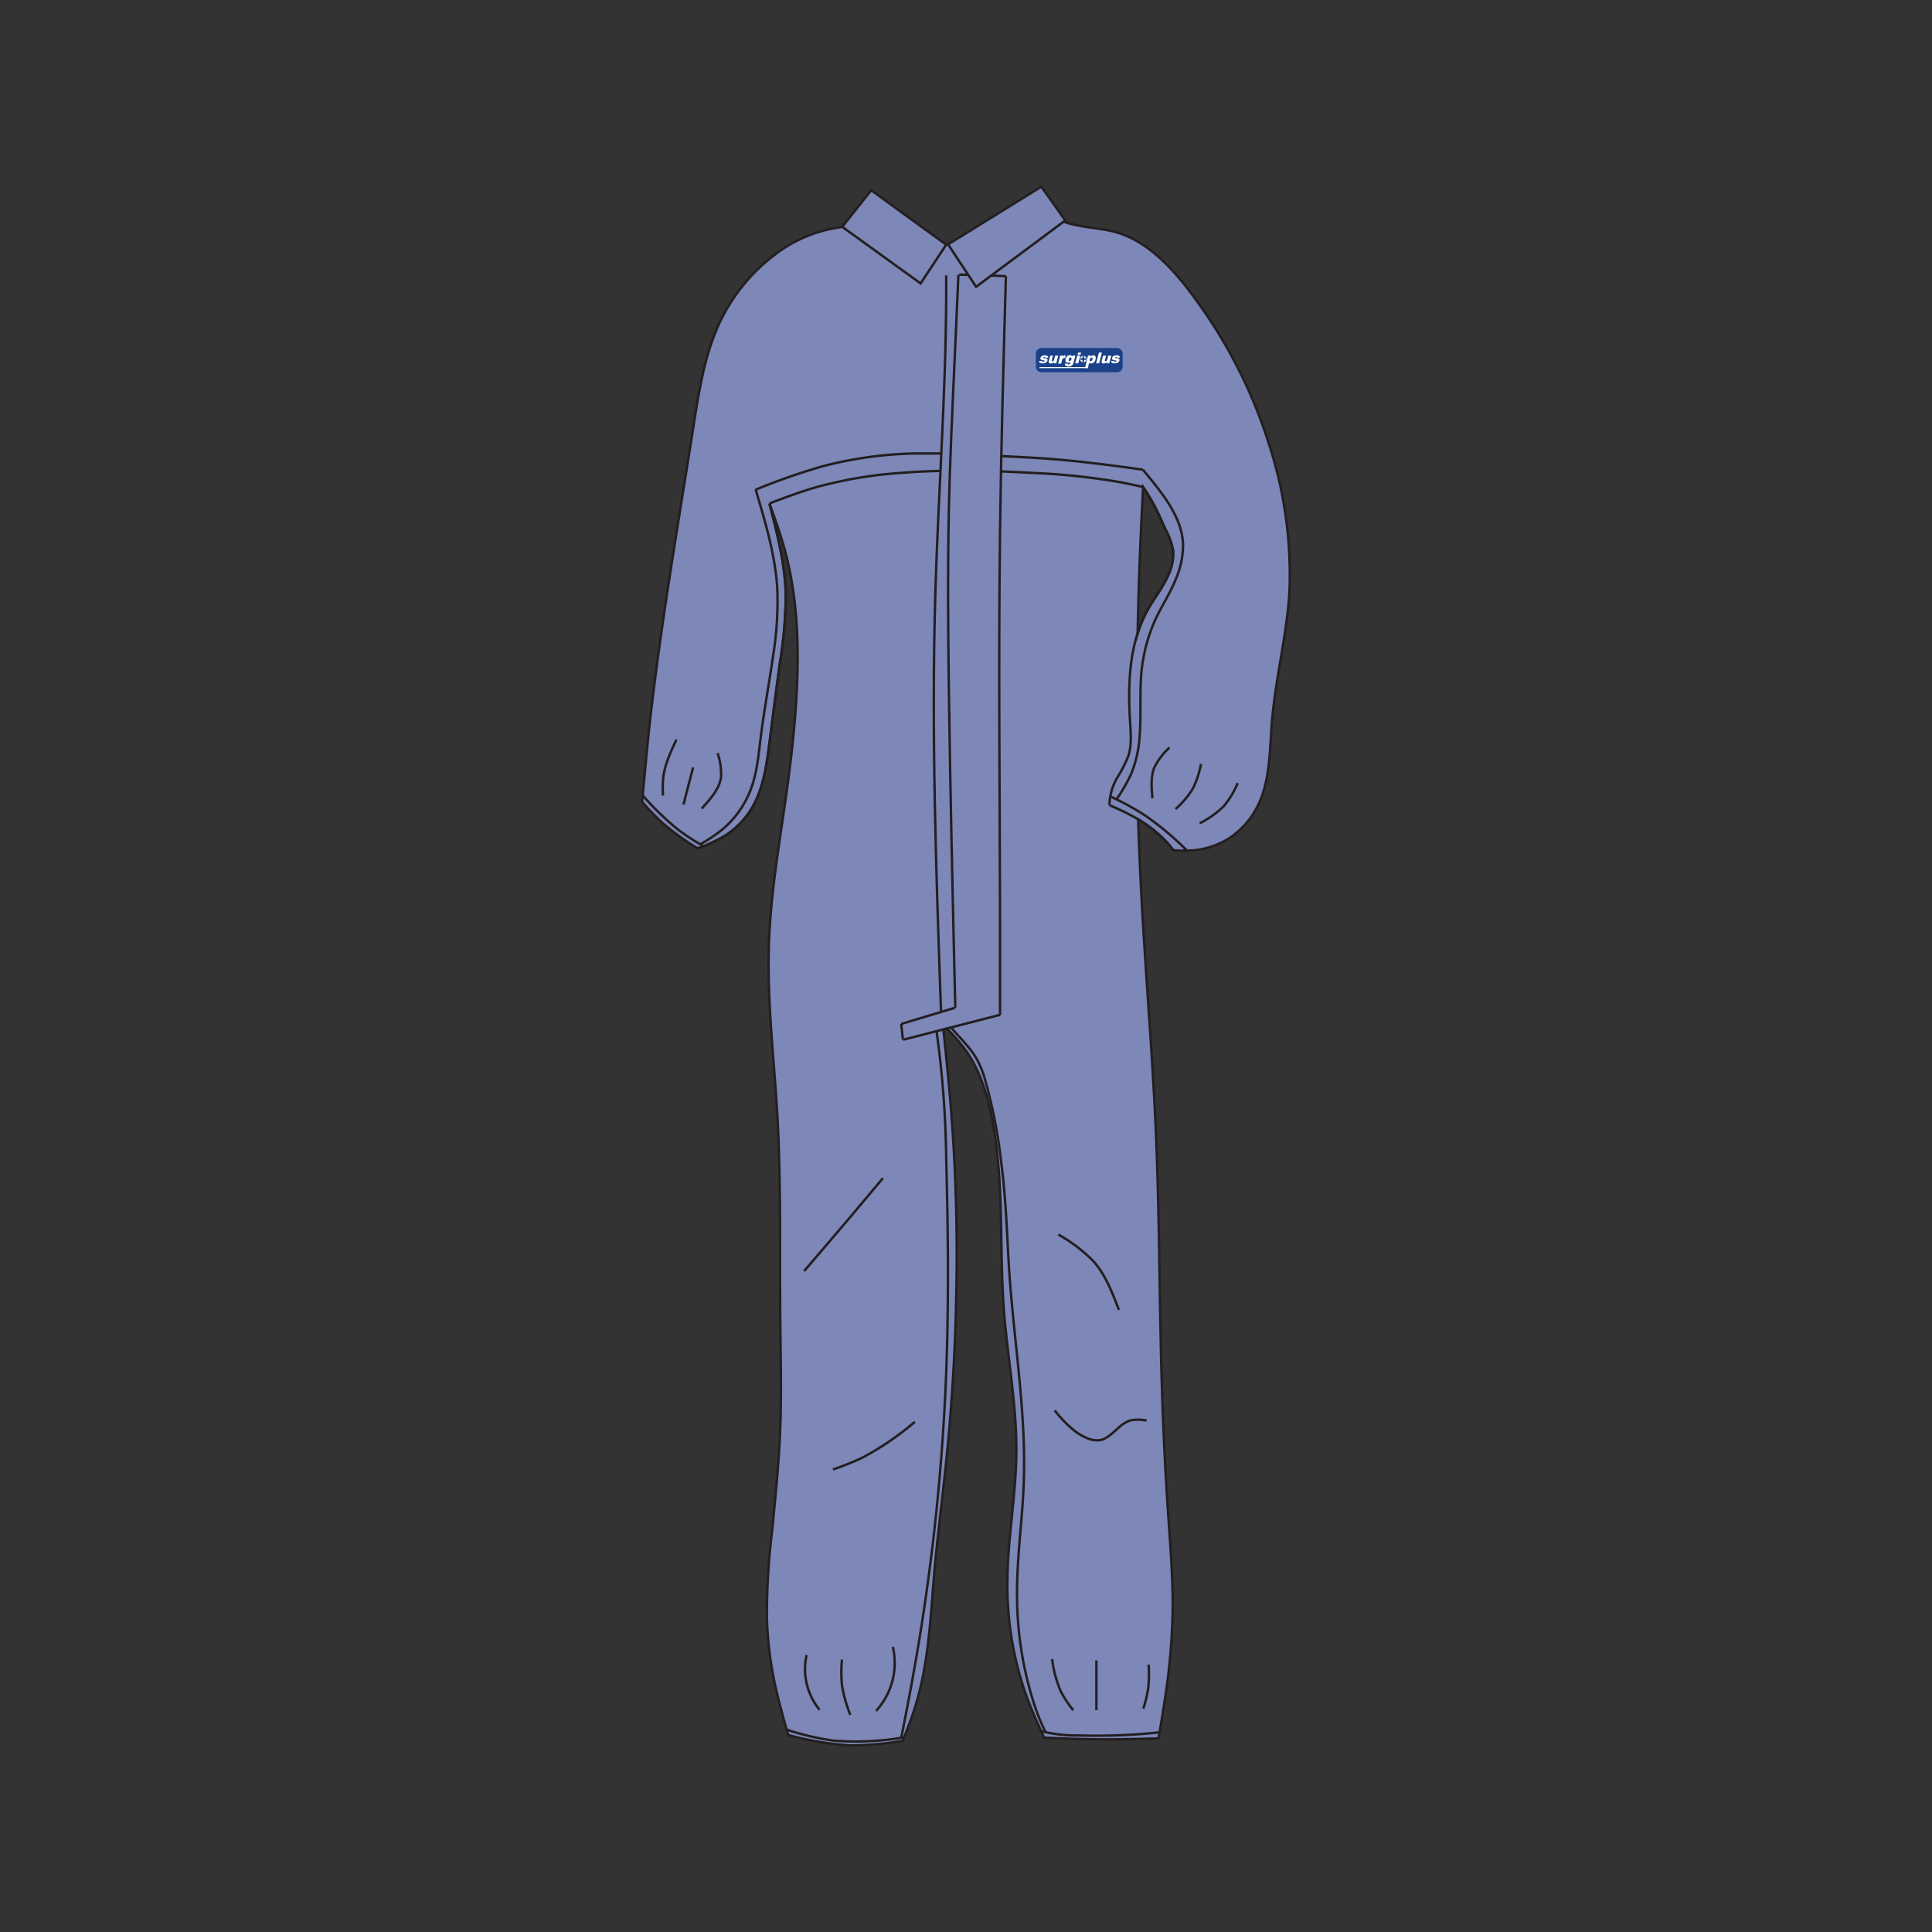 <svg id="图层_1" data-name="图层 1" xmlns="http://www.w3.org/2000/svg" viewBox="0 0 400 400"><rect x="0" y="0" width="400" height="400" fill="#333333" stroke="none"/><defs><style>.cls-1{fill:#7d87b8;}.cls-1,.cls-2{stroke:#231f20;stroke-miterlimit:10;stroke-width:0.5px;}.cls-2{fill:none;}.cls-3{fill:#1a428a;}.cls-4{fill:#fff;}</style></defs><title>Artboard 6000003</title><path class="cls-1" d="M262.58,91.49a102.37,102.37,0,0,0-14.11-28.22c-4.71-6.71-10.41-13.34-17.72-15.28-2.78-.74-5.8-.8-8.78-1.58a10,10,0,0,1-5.15-2.83A8.46,8.46,0,0,1,215,39.39C207.13,45,197.46,50.66,195.9,50.66S186.64,45,180.81,40.52a8.08,8.08,0,0,1-3.18,5.26C176,46.84,174,47,172,47.39A28.83,28.83,0,0,0,160.07,53a38,38,0,0,0-10.6,12.82c-3.52,7-4.72,14.9-5.94,22.73-2.52,16.08-5.18,31.77-7.33,47.67-.63,4.72-1.23,9.45-1.75,14.18-.57,5.2-1,10.4-1.52,15.61a52,52,0,0,0,4.25,4.4,53.5,53.5,0,0,0,7.27,5.24,30.36,30.36,0,0,0,5.88-2.76,17.1,17.1,0,0,0,4.94-4.94c2.78-4.23,3.46-9.52,4.11-14.65.69-5.4,1.35-10.61,2.07-15.9A89.9,89.9,0,0,0,162.69,123c-.17-6.31-1.77-12.53-3.38-18.75,1.14,3.16,2.27,6.31,3.15,9.53,2.56,9.34,3,19.25,2.51,29-.34,7.23-1.16,14.36-2.15,21.49-1.45,10.34-3.26,20.69-3.62,31.09-.4,11.65,1,23.36,1.72,35.06.83,14.4.49,28.79.63,43.21.07,7.27.26,14.56,0,21.82s-1,14.35-1.69,21.52a141.36,141.36,0,0,0-1.08,18,76,76,0,0,0,1.69,13.85c.76,3.51,1.74,6.95,2.72,10.4a64.91,64.91,0,0,0,12.63,2.14,64.92,64.92,0,0,0,11.08-.94c1-2.54,2-5.08,2.76-7.67,2.6-8.63,3-17.83,3.75-26.89.68-7.74,1.68-15.4,2.47-23.08,1.15-11.23,1.86-22.55,2.09-33.86a382.38,382.38,0,0,0-1-38.31c-.45-5.83-1.05-11.65-1.65-17.46l.72-.19a36.11,36.11,0,0,1,4,4.65c3.07,4.37,4.61,9.77,5.57,15.17,2.3,12.93,1.26,25.79,2.25,38.65.74,9.64,2.62,19.28,2.56,28.9,0,8.79-1.72,17.55-1.84,26.43a68.53,68.53,0,0,0,3.79,24c1.1,3.06,2.44,6,3.79,9,3.57.15,7.13.3,10.7.34,4.34.05,8.67-.07,13-.18.47-2.76.94-5.52,1.35-8.3a134.59,134.59,0,0,0,1.59-19.11c0-6.29-.5-12.57-.93-18.85-.66-9.5-1.1-19-1.37-28.51-.48-16.95-.45-33.93-1.19-50.88s-2.26-34-3.11-51.07q-.34-6.75-.55-13.52a25.89,25.89,0,0,1,5.82,4.61c.52.56,1,1.16,1.48,1.76a32.51,32.51,0,0,0,4.07,0,16.56,16.56,0,0,0,7.22-2.35,16.92,16.92,0,0,0,5.8-6.18c3-5.36,2.78-11.9,3.31-18.2.78-9.23,3.11-17.93,3.62-26.91A87,87,0,0,0,262.58,91.49ZM242,118.8c-1.12,2.68-2.91,4.89-4.28,7.3a27.22,27.22,0,0,0-2.19,5.12c.2-10.14.6-20.28,1.14-30.39a39.9,39.9,0,0,1,3.06,5.29c.53,1.1,1,2.25,1.52,3.38a15.79,15.79,0,0,1,1.6,4.23A9.67,9.67,0,0,1,242,118.8Z"/><g id="SPLINE"><path class="cls-2" d="M145,174.79a31.12,31.12,0,0,0,4.69-3.17,20.21,20.21,0,0,0,5.68-8c1.34-3.42,1.65-7.14,2.11-10.8.69-5.62,1.73-11.11,2.53-16.7a71.55,71.55,0,0,0,.93-14c-.32-6.1-1.94-12.11-3.67-18-.28-.92-.55-1.85-.82-2.77"/></g><g id="SPLINE-2" data-name="SPLINE"><path class="cls-2" d="M156.42,101.4a134,134,0,0,1,13.7-4.81,81.61,81.61,0,0,1,19.74-2.71c1.68,0,3.35,0,5,0"/></g><g id="SPLINE-3" data-name="SPLINE"><path class="cls-2" d="M159.31,104.23c3.07-1.16,6.15-2.32,9.29-3.25a88.38,88.38,0,0,1,17.81-3.06c2.76-.23,5.53-.36,8.3-.42"/></g><g id="SPLINE-4" data-name="SPLINE"><path class="cls-2" d="M207.24,97.6c2.23.09,4.45.19,6.67.32a138.45,138.45,0,0,1,18,1.91c1.59.3,3.17.64,4.76,1"/></g><g id="SPLINE-5" data-name="SPLINE"><path class="cls-2" d="M144.45,175.65a30.36,30.36,0,0,0,5.88-2.76,17.1,17.1,0,0,0,4.94-4.94c2.78-4.23,3.46-9.52,4.11-14.65.69-5.4,1.35-10.61,2.07-15.9A89.9,89.9,0,0,0,162.69,123c-.17-6.31-1.77-12.53-3.38-18.75"/></g><g id="SPLINE-6" data-name="SPLINE"><path class="cls-2" d="M186.6,359.79c.79-4.05,1.59-8.11,2.32-12.17a452.24,452.24,0,0,0,6.85-60.3c.71-15.83.55-31.67.13-47.51a206.92,206.92,0,0,0-2-26.33"/></g><g id="SPLINE-7" data-name="SPLINE"><path class="cls-2" d="M216.48,358.65a41.83,41.83,0,0,1-2.15-5.16,73.76,73.76,0,0,1-3.76-22.9c-.08-8,1.09-15.67,1.38-23.39.56-14.58-2-29.19-3-44-.46-7-.57-14.05-1.68-22.74a105.74,105.74,0,0,0-3.59-17.84c-1.5-4.44-3.11-5.75-6.85-9.94"/></g><g id="SPLINE-8" data-name="SPLINE"><path class="cls-2" d="M236.63,100.83a39.9,39.9,0,0,1,3.06,5.29c.53,1.1,1,2.25,1.52,3.38a15.79,15.79,0,0,1,1.6,4.23,9.67,9.67,0,0,1-.85,5.07c-1.12,2.68-2.91,4.89-4.28,7.3-3.77,6.68-4.22,14.88-3.73,23.05.16,2.56.4,5.12-.35,7.39a27.93,27.93,0,0,1-2.18,4.29,11.8,11.8,0,0,0-1.73,5.86"/></g><g id="SPLINE-9" data-name="SPLINE"><path class="cls-2" d="M229.69,166.69c1.44.62,2.87,1.27,4.25,2a27.56,27.56,0,0,1,7.52,5.56c.52.56,1,1.16,1.48,1.76"/></g><g id="SPLINE-10" data-name="SPLINE"><path class="cls-2" d="M231.15,165.51a34.39,34.39,0,0,0,3.07-5.35,24.53,24.53,0,0,0,1.73-7.75c.33-4.26,0-8.54.33-12.83a34.44,34.44,0,0,1,3-11.46c1.24-2.66,2.86-5.09,4-7.84a18.28,18.28,0,0,0,1.66-7.35c-.08-5.73-4.2-10.71-8.32-15.69"/></g><g id="SPLINE-11" data-name="SPLINE"><path class="cls-2" d="M172.44,304.24a58.74,58.74,0,0,0,6.1-2.44,60.59,60.59,0,0,0,10.87-7.42"/></g><g id="SPLINE-12" data-name="SPLINE"><path class="cls-2" d="M166.5,263.14q4.62-5.37,9.2-10.77,3.56-4.22,7.1-8.44"/></g><g id="SPLINE-13" data-name="SPLINE"><path class="cls-2" d="M219.11,255.6a32.2,32.2,0,0,1,7.34,5.59c2.43,2.77,3.82,6.4,5.21,10"/></g><g id="SPLINE-14" data-name="SPLINE"><path class="cls-2" d="M218.36,292a25.39,25.39,0,0,0,4.06,4.19c1.68,1.28,3.82,2.36,5.58,1.92,2.14-.54,3.74-3.31,5.92-4a8.4,8.4,0,0,1,3.46,0"/></g><g id="SPLINE-15" data-name="SPLINE"><path class="cls-2" d="M167,342.67A13.23,13.23,0,0,0,169.69,354"/></g><g id="SPLINE-16" data-name="SPLINE"><path class="cls-2" d="M174.32,343.6a27.81,27.81,0,0,0,0,5.32,29.11,29.11,0,0,0,1.73,6.13"/></g><g id="SPLINE-17" data-name="SPLINE"><path class="cls-2" d="M184.85,340.94a14.72,14.72,0,0,1-3.47,13.29"/></g><g id="SPLINE-18" data-name="SPLINE"><path class="cls-2" d="M217.83,343.5a24.37,24.37,0,0,0,1.83,6.76,24.84,24.84,0,0,0,2.54,3.82"/></g><g id="SPLINE-19" data-name="SPLINE"><path class="cls-2" d="M227,343.78v10.3"/></g><g id="SPLINE-20" data-name="SPLINE"><path class="cls-2" d="M237.81,344.63a28,28,0,0,1-.09,4.93,28.27,28.27,0,0,1-1,4.2"/></g><g id="SPLINE-21" data-name="SPLINE"><path class="cls-2" d="M215.56,358.42a30.79,30.79,0,0,0,7.84.89,124.31,124.31,0,0,0,16.58-.64"/></g><g id="SPLINE-22" data-name="SPLINE"><path class="cls-2" d="M186.58,212c.12,1.09.25,2.18.37,3.27"/></g><g id="SPLINE-23" data-name="SPLINE"><path class="cls-2" d="M187,215.26q10.05-2.58,20.1-5.16"/></g><g id="SPLINE-24" data-name="SPLINE"><path class="cls-2" d="M186.58,212l11.2-3.37"/></g><g id="SPLINE-25" data-name="SPLINE"><path class="cls-2" d="M207.05,210.1q0-9.16,0-18.34c-.05-27.36-.35-54.72,0-82.06.22-17.51.72-35,1.21-52.52"/></g><g id="SPLINE-26" data-name="SPLINE"><path class="cls-2" d="M208.26,57.18c-3.22-.17-6.43-.3-9.66-.32h0"/></g><g id="SPLINE-27" data-name="SPLINE"><path class="cls-2" d="M195.9,57c0,1.53,0,3.07,0,4.61-.09,20.21-1.62,40.4-2.23,60.6-.88,29.07.13,58.17,1.16,87.27"/></g><g id="SPLINE-28" data-name="SPLINE"><path class="cls-2" d="M198.43,56.87q-.39,8.9-.79,17.77c-.47,10.55-1,21.1-1.2,31.66-.25,11.77-.16,23.55,0,35.33.29,22.34.82,44.67,1.34,67"/></g><g id="SPLINE-29" data-name="SPLINE"><path class="cls-2" d="M207.31,94.43c3.72.17,7.43.36,11.13.66,6.08.5,12.14,1.3,18.19,2.15"/></g><g id="SPLINE-30" data-name="SPLINE"><path class="cls-2" d="M140.06,153.12c-1.27,2.69-2.53,5.39-2.78,8.24a22.3,22.3,0,0,0,0,3.37"/></g><g id="SPLINE-31" data-name="SPLINE"><path class="cls-2" d="M143.51,158.88c-.33,1.26-.65,2.52-1,3.79s-.65,2.61-1,3.91"/></g><g id="SPLINE-32" data-name="SPLINE"><path class="cls-2" d="M148.57,155.93a13.39,13.39,0,0,1,.71,5c-.32,2.38-2.16,4.43-4,6.48"/></g><g id="SPLINE-33" data-name="SPLINE"><path class="cls-2" d="M133.05,164.66a58.55,58.55,0,0,0,7.39,7.14,50.57,50.57,0,0,0,5.21,3.39"/></g><g id="SPLINE-34" data-name="SPLINE"><path class="cls-2" d="M229.88,164.9a55.26,55.26,0,0,1,7,3.8,62.31,62.31,0,0,1,8.84,7.36"/></g><g id="SPLINE-35" data-name="SPLINE"><path class="cls-2" d="M242.13,154.78a14,14,0,0,0-3.12,4.08c-.79,1.9-.6,4.16-.42,6.42"/></g><g id="SPLINE-36" data-name="SPLINE"><path class="cls-2" d="M248.65,158.15a19.24,19.24,0,0,1-1.68,5.12,19.44,19.44,0,0,1-3.59,4.25"/></g><g id="SPLINE-37" data-name="SPLINE"><path class="cls-2" d="M256.26,162.12a19.34,19.34,0,0,1-2.87,4.78,19.69,19.69,0,0,1-5,3.55"/></g><g id="SPLINE-38" data-name="SPLINE"><path class="cls-2" d="M162.88,358.1a53.46,53.46,0,0,0,9.91,2.3,59.57,59.57,0,0,0,14.38-.69"/></g><path class="cls-3" d="M231.26,77.07H215.62a1.17,1.17,0,0,1-1.16-1.16v-2.7a1.17,1.17,0,0,1,1.16-1.16h15.64a1.17,1.17,0,0,1,1.17,1.16v2.7a1.17,1.17,0,0,1-1.17,1.16"/><path class="cls-4" d="M215.11,74.72h.63a.18.18,0,0,0,.06.15.23.23,0,0,0,.17,0,.35.35,0,0,0,.21,0,.19.19,0,0,0,.08-.1.07.07,0,0,0,0-.1.7.7,0,0,0-.25-.06,2.91,2.91,0,0,1-.42-.11.31.31,0,0,1-.16-.16.33.33,0,0,1,0-.26.55.55,0,0,1,.17-.28.77.77,0,0,1,.29-.17,1.47,1.47,0,0,1,.46-.06.83.83,0,0,1,.56.17.64.64,0,0,1,.13.32h-.6a.13.13,0,0,0-.05-.11.25.25,0,0,0-.16,0,.24.24,0,0,0-.16,0,.18.18,0,0,0-.08.09.09.09,0,0,0,0,.09.74.74,0,0,0,.25,0,1.43,1.43,0,0,1,.43.1.34.34,0,0,1,.19.18.36.36,0,0,1,0,.25.73.73,0,0,1-.15.27.89.89,0,0,1-.33.21,1.43,1.43,0,0,1-.51.08,1,1,0,0,1-.6-.13.52.52,0,0,1-.14-.41"/><path class="cls-4" d="M230,74.72h.63a.26.26,0,0,0,.06.15.23.23,0,0,0,.17,0,.35.35,0,0,0,.21,0,.19.19,0,0,0,.08-.1.07.07,0,0,0-.05-.1.69.69,0,0,0-.24-.06,2.78,2.78,0,0,1-.43-.11.35.35,0,0,1-.16-.16.39.39,0,0,1,0-.26.71.71,0,0,1,.16-.28.85.85,0,0,1,.31-.17,1.44,1.44,0,0,1,.45-.06.81.81,0,0,1,.56.17.64.64,0,0,1,.13.32h-.6s0-.09,0-.11a.23.23,0,0,0-.16,0,.25.25,0,0,0-.16,0,.11.11,0,0,0-.07.09.08.08,0,0,0,0,.09.74.74,0,0,0,.25,0,1.51,1.51,0,0,1,.44.1.32.32,0,0,1,.18.18.42.42,0,0,1,0,.25.73.73,0,0,1-.15.27.94.94,0,0,1-.32.21,1.49,1.49,0,0,1-.52.08.93.93,0,0,1-.59-.13.56.56,0,0,1-.15-.41"/><path class="cls-4" d="M218.7,75.22h-.58l.07-.26a1.78,1.78,0,0,1-.32.23.77.77,0,0,1-.34.07.39.39,0,0,1-.36-.16.59.59,0,0,1,0-.47l.28-1H218l-.23.89a.25.25,0,0,0,0,.21.14.14,0,0,0,.13.06.29.29,0,0,0,.21-.08.69.69,0,0,0,.15-.31l.2-.77h.62Z"/><path class="cls-4" d="M219.5,73.61h.58l-.07.26a1.34,1.34,0,0,1,.24-.24.37.37,0,0,1,.38,0l-.11.5a.8.8,0,0,0-.23,0,.33.33,0,0,0-.22.09,1.33,1.33,0,0,0-.23.53l-.14.54h-.62Z"/><path class="cls-4" d="M222.08,73.61h.57l-.4,1.52a1.05,1.05,0,0,1-.36.57,1.35,1.35,0,0,1-.72.18c-.74,0-.69-.59-.68-.62l.58.07a.16.16,0,0,0,0,.12.31.31,0,0,0,.16,0,.33.33,0,0,0,.22-.08.42.42,0,0,0,.13-.24l.06-.25a.61.61,0,0,1-.22.16.79.79,0,0,1-.32.08.47.47,0,0,1-.46-.29.76.76,0,0,1,0-.52,1.07,1.07,0,0,1,.34-.58.75.75,0,0,1,.53-.2.74.74,0,0,1,.29.06.5.5,0,0,1,.17.22Zm-.8.78a.44.44,0,0,0,0,.26.19.19,0,0,0,.18.08.28.28,0,0,0,.21-.08.51.51,0,0,0,.15-.27.31.31,0,0,0,0-.26.21.21,0,0,0-.17-.1.33.33,0,0,0-.22.09.61.61,0,0,0-.15.28"/><path class="cls-4" d="M223.05,73.61h.62l-.43,1.61h-.62Zm.16-.61h.61l-.1.42h-.62Z"/><path class="cls-4" d="M224.63,76.21l.63-2.6h.58l-.06.24a1,1,0,0,1,.28-.2.68.68,0,0,1,.31-.08.45.45,0,0,1,.44.25,1,1,0,0,1,0,.61,1.22,1.22,0,0,1-.36.62.84.84,0,0,1-.54.21.62.62,0,0,1-.25-.05.35.35,0,0,1-.17-.15l-.25,1.15Zm1-1.79a.47.47,0,0,0,0,.29.2.2,0,0,0,.18.09.29.29,0,0,0,.21-.09.65.65,0,0,0,.15-.3.35.35,0,0,0,0-.29.17.17,0,0,0-.16-.09.33.33,0,0,0-.22.09.6.6,0,0,0-.16.3"/><polygon class="cls-4" points="227.52 73 228.14 73 227.55 75.22 226.94 75.22 227.52 73"/><path class="cls-4" d="M229.65,75.22h-.58l.07-.26a1.78,1.78,0,0,1-.32.23.77.77,0,0,1-.34.07.42.42,0,0,1-.37-.16.64.64,0,0,1,0-.47l.28-1H229l-.24.89a.25.25,0,0,0,0,.21.18.18,0,0,0,.15.06.27.27,0,0,0,.2-.08.69.69,0,0,0,.15-.31l.2-.77h.62Z"/><polygon class="cls-4" points="215.25 76.01 225.1 76.01 225.1 76.21 215.2 76.21 215.25 76.01"/><path class="cls-4" d="M224.29,73.7a.64.64,0,0,0-.65.65.65.65,0,1,0,1.3,0,.64.64,0,0,0-.65-.65m.18.83v.38h-.36v-.38h-.38v-.36h.38V73.8h.36v.37h.37v.36Z"/><polygon class="cls-1" points="174.37 46.96 190.6 58.68 195.9 50.66 180.38 39.39 174.37 46.96"/><polygon class="cls-1" points="202.09 59.38 220.55 45.64 215.6 38.65 196.29 50.59 202.09 59.38"/></svg>